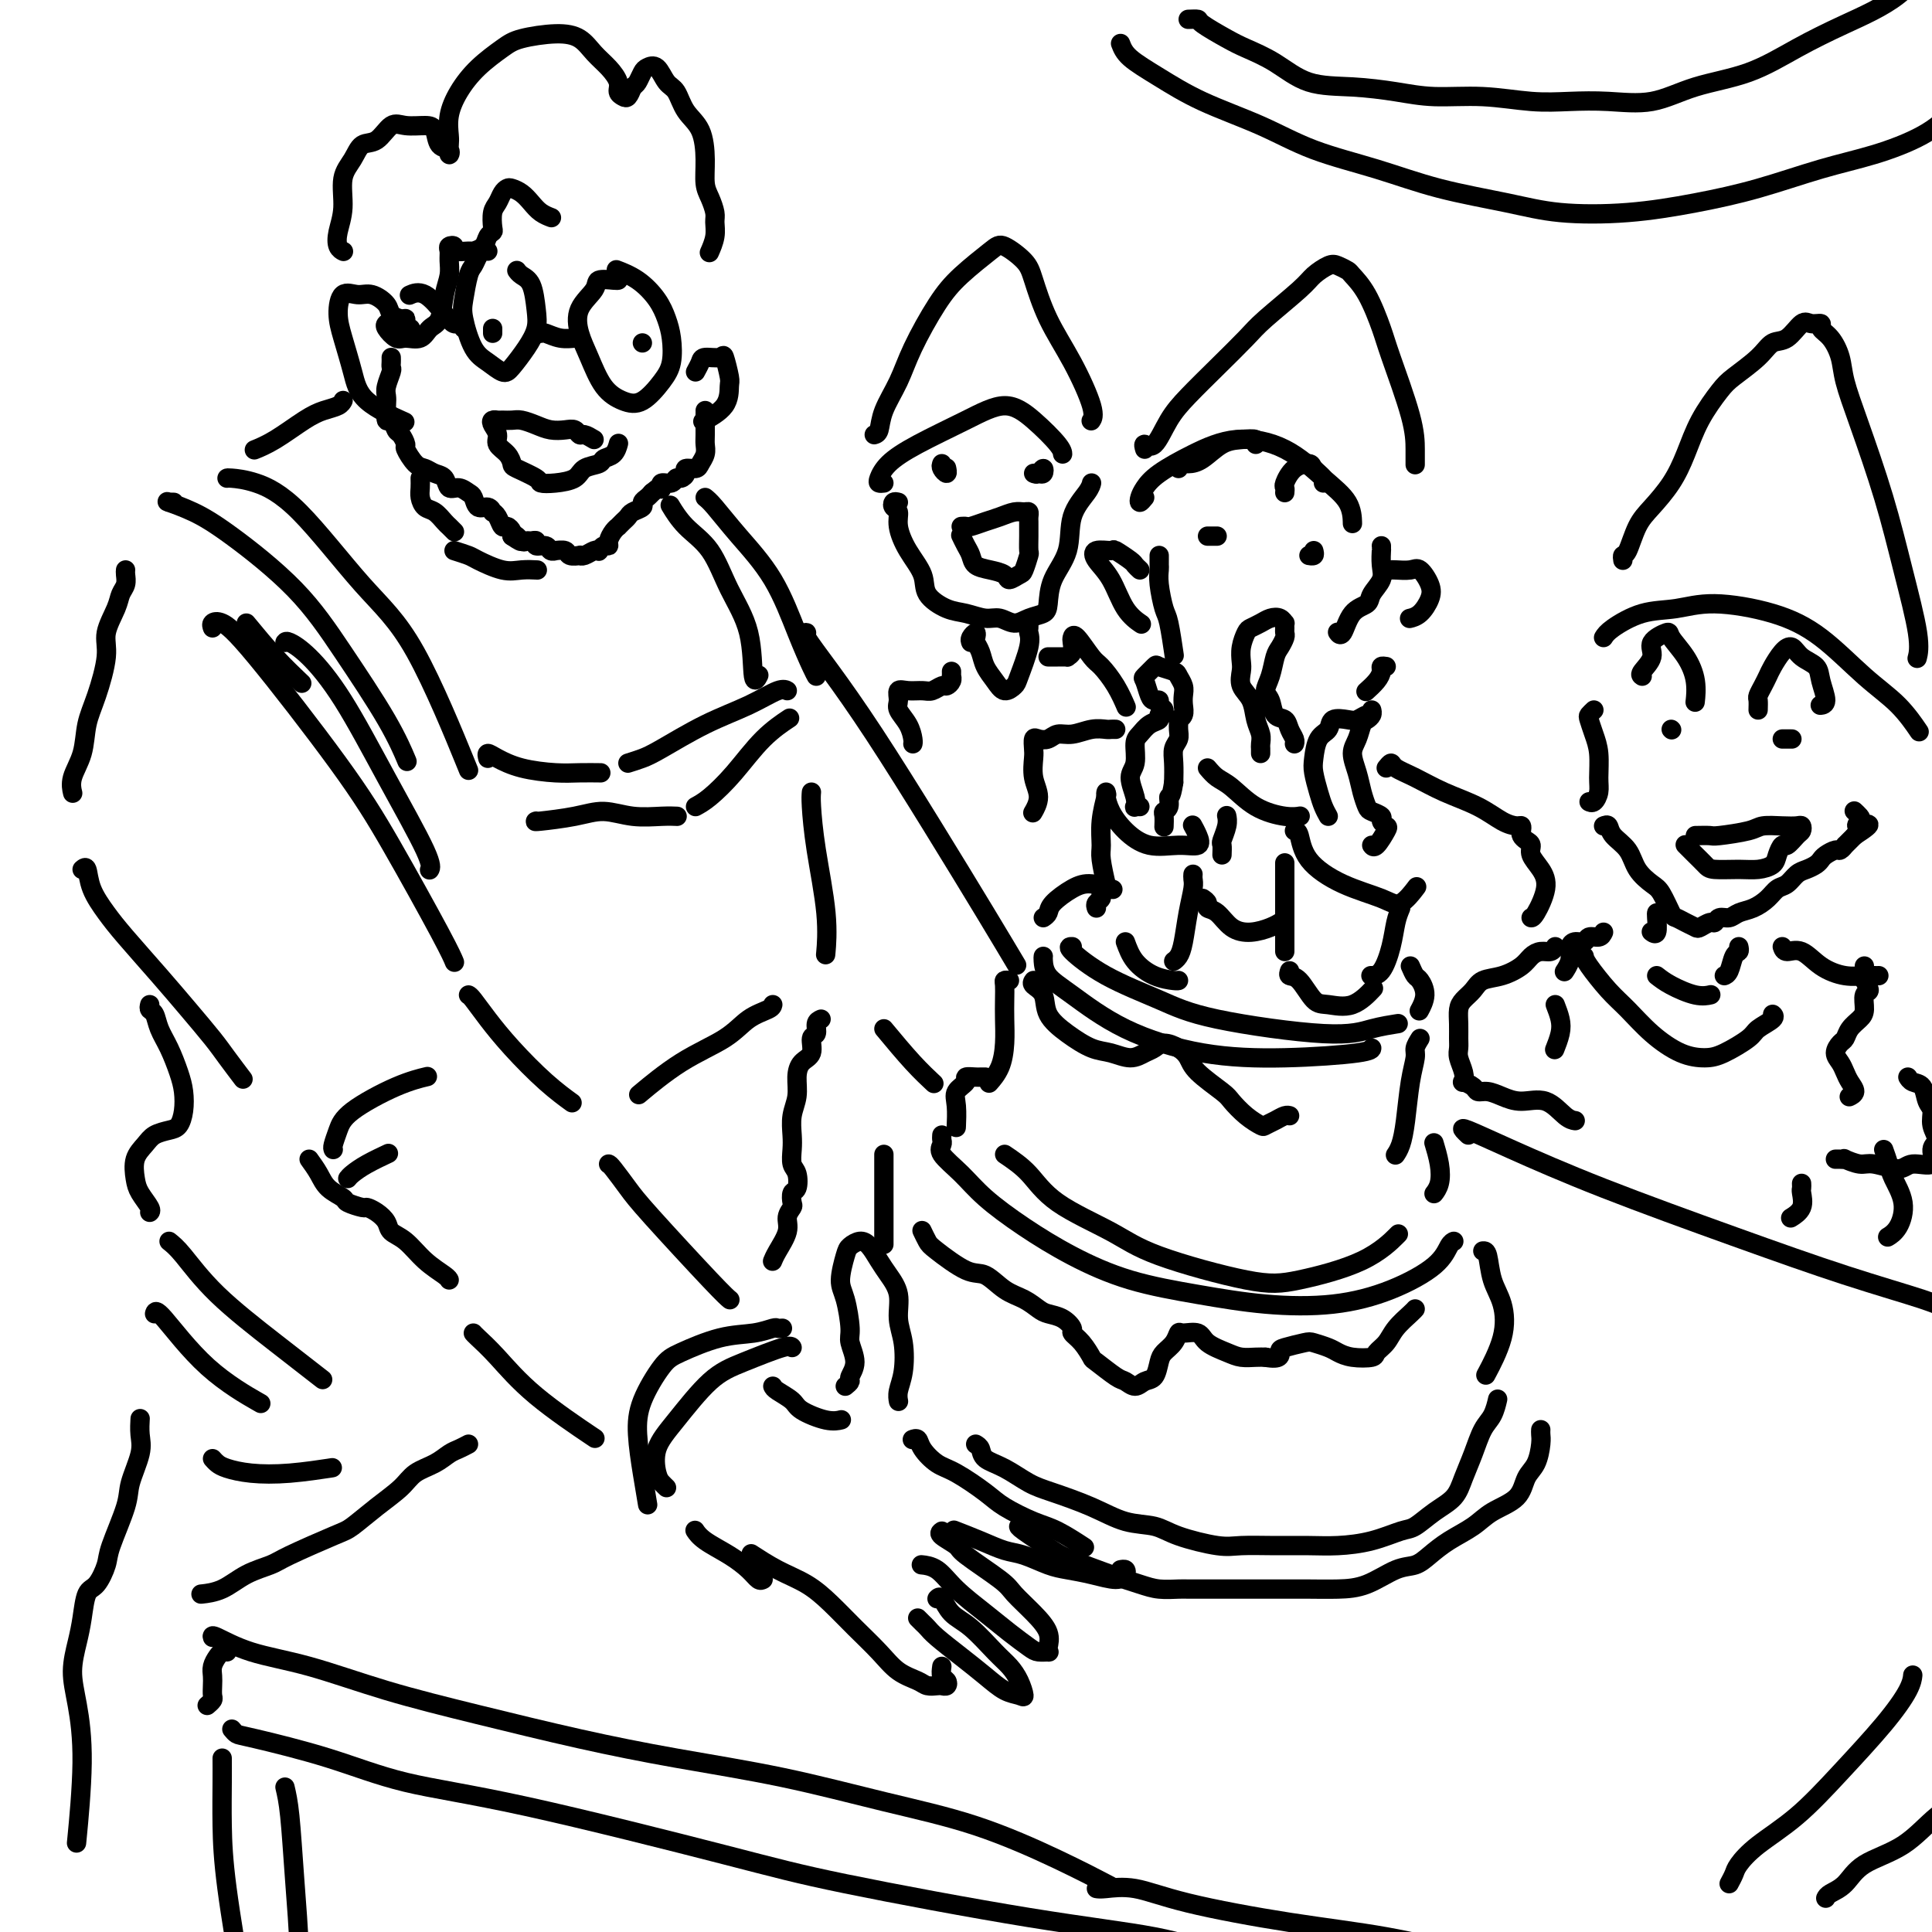 <svg viewBox='0 0 400 400' version='1.1' xmlns='http://www.w3.org/2000/svg' xmlns:xlink='http://www.w3.org/1999/xlink'><g fill='none' stroke='rgb(0,0,0)' stroke-width='4' stroke-linecap='round' stroke-linejoin='round'><path d='M36,104c-0.452,-0.010 -0.904,-0.021 -1,0c-0.096,0.021 0.166,0.072 0,0c-0.166,-0.072 -0.758,-0.267 0,0c0.758,0.267 2.867,0.995 5,2c2.133,1.005 4.292,2.288 8,5c3.708,2.712 8.966,6.854 13,11c4.034,4.146 6.844,8.297 10,13c3.156,4.703 6.657,9.959 9,14c2.343,4.041 3.526,6.869 4,8c0.474,1.131 0.237,0.566 0,0'/><path d='M47,99c0.042,-0.035 0.084,-0.071 1,0c0.916,0.071 2.706,0.247 5,1c2.294,0.753 5.093,2.083 9,6c3.907,3.917 8.924,10.421 13,15c4.076,4.579 7.213,7.233 11,14c3.787,6.767 8.225,17.648 10,22c1.775,4.352 0.888,2.176 0,0'/><path d='M101,157c-0.123,-0.483 -0.246,-0.967 0,-1c0.246,-0.033 0.862,0.383 2,1c1.138,0.617 2.799,1.433 5,2c2.201,0.567 4.940,0.884 7,1c2.060,0.116 3.439,0.031 5,0c1.561,-0.031 3.303,-0.009 4,0c0.697,0.009 0.348,0.004 0,0'/><path d='M130,158c1.027,-0.322 2.054,-0.644 3,-1c0.946,-0.356 1.812,-0.747 4,-2c2.188,-1.253 5.697,-3.369 9,-5c3.303,-1.631 6.401,-2.777 9,-4c2.599,-1.223 4.700,-2.521 6,-3c1.300,-0.479 1.800,-0.137 2,0c0.200,0.137 0.100,0.068 0,0'/><path d='M111,170c-0.225,0.075 -0.451,0.150 1,0c1.451,-0.150 4.578,-0.523 7,-1c2.422,-0.477 4.138,-1.056 6,-1c1.862,0.056 3.870,0.747 6,1c2.130,0.253 4.381,0.068 6,0c1.619,-0.068 2.605,-0.019 3,0c0.395,0.019 0.197,0.010 0,0'/><path d='M144,167c0.844,-0.459 1.687,-0.919 3,-2c1.313,-1.081 3.094,-2.785 5,-5c1.906,-2.215 3.936,-4.943 6,-7c2.064,-2.057 4.161,-3.445 5,-4c0.839,-0.555 0.419,-0.278 0,0'/><path d='M51,129c1.978,2.400 3.956,4.800 6,7c2.044,2.200 4.156,4.200 5,5c0.844,0.800 0.422,0.400 0,0'/><path d='M44,130c-0.134,-0.362 -0.267,-0.723 0,-1c0.267,-0.277 0.936,-0.468 2,0c1.064,0.468 2.523,1.597 7,7c4.477,5.403 11.970,15.080 17,22c5.030,6.920 7.596,11.082 11,17c3.404,5.918 7.647,13.593 10,18c2.353,4.407 2.815,5.545 3,6c0.185,0.455 0.092,0.228 0,0'/><path d='M59,133c0.126,-0.166 0.251,-0.333 1,0c0.749,0.333 2.120,1.165 4,3c1.880,1.835 4.269,4.674 7,9c2.731,4.326 5.804,10.139 9,16c3.196,5.861 6.514,11.770 8,15c1.486,3.230 1.139,3.780 1,4c-0.139,0.220 -0.069,0.110 0,0'/><path d='M26,118c-0.027,0.241 -0.054,0.483 0,1c0.054,0.517 0.188,1.310 0,2c-0.188,0.690 -0.697,1.278 -1,2c-0.303,0.722 -0.400,1.577 -1,3c-0.600,1.423 -1.704,3.415 -2,5c-0.296,1.585 0.214,2.762 0,5c-0.214,2.238 -1.154,5.535 -2,8c-0.846,2.465 -1.600,4.097 -2,6c-0.400,1.903 -0.447,4.077 -1,6c-0.553,1.923 -1.610,3.595 -2,5c-0.390,1.405 -0.111,2.544 0,3c0.111,0.456 0.056,0.228 0,0'/><path d='M17,180c0.380,-0.328 0.761,-0.656 1,0c0.239,0.656 0.338,2.294 1,4c0.662,1.706 1.889,3.478 3,5c1.111,1.522 2.106,2.793 4,5c1.894,2.207 4.687,5.348 7,8c2.313,2.652 4.148,4.813 6,7c1.852,2.187 3.723,4.401 5,6c1.277,1.599 1.959,2.584 3,4c1.041,1.416 2.440,3.262 3,4c0.560,0.738 0.280,0.369 0,0'/><path d='M69,238c-0.082,-0.168 -0.165,-0.336 0,-1c0.165,-0.664 0.577,-1.824 1,-3c0.423,-1.176 0.856,-2.367 3,-4c2.144,-1.633 6.000,-3.709 9,-5c3.000,-1.291 5.143,-1.797 6,-2c0.857,-0.203 0.429,-0.101 0,0'/><path d='M72,244c0.202,-0.256 0.405,-0.512 1,-1c0.595,-0.488 1.583,-1.208 3,-2c1.417,-0.792 3.262,-1.655 4,-2c0.738,-0.345 0.369,-0.173 0,0'/><path d='M64,240c0.708,0.983 1.416,1.966 2,3c0.584,1.034 1.045,2.119 2,3c0.955,0.881 2.405,1.559 3,2c0.595,0.441 0.334,0.646 1,1c0.666,0.354 2.257,0.858 3,1c0.743,0.142 0.638,-0.077 1,0c0.362,0.077 1.190,0.450 2,1c0.810,0.550 1.600,1.278 2,2c0.400,0.722 0.408,1.437 1,2c0.592,0.563 1.766,0.974 3,2c1.234,1.026 2.527,2.667 4,4c1.473,1.333 3.127,2.359 4,3c0.873,0.641 0.964,0.897 1,1c0.036,0.103 0.018,0.051 0,0'/><path d='M97,206c0.188,0.103 0.377,0.207 1,1c0.623,0.793 1.681,2.276 3,4c1.319,1.724 2.900,3.689 5,6c2.100,2.311 4.719,4.968 7,7c2.281,2.032 4.223,3.438 5,4c0.777,0.562 0.388,0.281 0,0'/><path d='M138,308c-0.330,-0.315 -0.659,-0.629 -1,-1c-0.341,-0.371 -0.693,-0.797 -1,-2c-0.307,-1.203 -0.569,-3.181 0,-5c0.569,-1.819 1.970,-3.479 4,-6c2.030,-2.521 4.687,-5.905 7,-8c2.313,-2.095 4.280,-2.902 7,-4c2.720,-1.098 6.194,-2.488 8,-3c1.806,-0.512 1.945,-0.146 2,0c0.055,0.146 0.028,0.073 0,0'/><path d='M162,275c-0.390,0.028 -0.779,0.056 -1,0c-0.221,-0.056 -0.273,-0.195 -1,0c-0.727,0.195 -2.128,0.725 -4,1c-1.872,0.275 -4.215,0.296 -7,1c-2.785,0.704 -6.011,2.090 -8,3c-1.989,0.910 -2.739,1.345 -4,3c-1.261,1.655 -3.031,4.532 -4,7c-0.969,2.468 -1.136,4.528 -1,7c0.136,2.472 0.575,5.358 1,8c0.425,2.642 0.836,5.041 1,6c0.164,0.959 0.082,0.480 0,0'/><path d='M98,276c0.124,0.148 0.249,0.297 1,1c0.751,0.703 2.129,1.962 4,4c1.871,2.038 4.234,4.856 8,8c3.766,3.144 8.933,6.612 11,8c2.067,1.388 1.033,0.694 0,0'/><path d='M126,241c0.146,0.055 0.291,0.109 1,1c0.709,0.891 1.980,2.617 3,4c1.020,1.383 1.789,2.422 5,6c3.211,3.578 8.865,9.694 12,13c3.135,3.306 3.753,3.802 4,4c0.247,0.198 0.124,0.099 0,0'/><path d='M160,287c0.109,0.241 0.219,0.481 1,1c0.781,0.519 2.234,1.316 3,2c0.766,0.684 0.844,1.256 2,2c1.156,0.744 3.388,1.662 5,2c1.612,0.338 2.603,0.097 3,0c0.397,-0.097 0.198,-0.048 0,0'/><path d='M175,287c0.462,-0.371 0.923,-0.743 1,-1c0.077,-0.257 -0.231,-0.400 0,-1c0.231,-0.600 0.999,-1.656 1,-3c0.001,-1.344 -0.767,-2.976 -1,-4c-0.233,-1.024 0.069,-1.440 0,-3c-0.069,-1.560 -0.510,-4.264 -1,-6c-0.490,-1.736 -1.029,-2.502 -1,-4c0.029,-1.498 0.627,-3.727 1,-5c0.373,-1.273 0.522,-1.590 1,-2c0.478,-0.410 1.285,-0.911 2,-1c0.715,-0.089 1.340,0.236 2,1c0.660,0.764 1.357,1.966 2,3c0.643,1.034 1.231,1.900 2,3c0.769,1.100 1.719,2.434 2,4c0.281,1.566 -0.107,3.366 0,5c0.107,1.634 0.708,3.104 1,5c0.292,1.896 0.274,4.220 0,6c-0.274,1.780 -0.805,3.018 -1,4c-0.195,0.982 -0.056,1.709 0,2c0.056,0.291 0.028,0.145 0,0'/><path d='M189,298c-0.102,0.039 -0.203,0.077 0,0c0.203,-0.077 0.712,-0.271 1,0c0.288,0.271 0.357,1.006 1,2c0.643,0.994 1.862,2.248 3,3c1.138,0.752 2.196,1.001 4,2c1.804,0.999 4.355,2.748 6,4c1.645,1.252 2.386,2.007 4,3c1.614,0.993 4.103,2.225 6,3c1.897,0.775 3.203,1.093 5,2c1.797,0.907 4.085,2.402 5,3c0.915,0.598 0.458,0.299 0,0'/><path d='M232,325c0.393,-0.077 0.787,-0.153 1,0c0.213,0.153 0.246,0.537 0,1c-0.246,0.463 -0.772,1.007 -2,1c-1.228,-0.007 -3.160,-0.564 -5,-1c-1.840,-0.436 -3.589,-0.749 -5,-1c-1.411,-0.251 -2.484,-0.439 -4,-1c-1.516,-0.561 -3.475,-1.496 -5,-2c-1.525,-0.504 -2.615,-0.578 -4,-1c-1.385,-0.422 -3.065,-1.190 -5,-2c-1.935,-0.810 -4.124,-1.660 -5,-2c-0.876,-0.340 -0.438,-0.170 0,0'/><path d='M195,317c-0.331,0.221 -0.663,0.442 0,1c0.663,0.558 2.319,1.454 3,2c0.681,0.546 0.386,0.743 2,2c1.614,1.257 5.136,3.573 7,5c1.864,1.427 2.068,1.966 3,3c0.932,1.034 2.591,2.564 4,4c1.409,1.436 2.567,2.777 3,4c0.433,1.223 0.140,2.326 0,3c-0.140,0.674 -0.126,0.918 0,1c0.126,0.082 0.364,0.001 0,0c-0.364,-0.001 -1.328,0.080 -2,0c-0.672,-0.080 -1.050,-0.319 -2,-1c-0.950,-0.681 -2.472,-1.804 -4,-3c-1.528,-1.196 -3.061,-2.464 -5,-4c-1.939,-1.536 -4.285,-3.340 -6,-5c-1.715,-1.660 -2.800,-3.177 -4,-4c-1.200,-0.823 -2.515,-0.952 -3,-1c-0.485,-0.048 -0.138,-0.014 0,0c0.138,0.014 0.069,0.007 0,0'/><path d='M194,331c0.282,-0.284 0.565,-0.568 1,0c0.435,0.568 1.023,1.989 2,3c0.977,1.011 2.343,1.613 4,3c1.657,1.387 3.605,3.559 5,5c1.395,1.441 2.236,2.150 3,3c0.764,0.850 1.451,1.841 2,3c0.549,1.159 0.960,2.485 1,3c0.040,0.515 -0.290,0.220 -1,0c-0.710,-0.220 -1.801,-0.363 -3,-1c-1.199,-0.637 -2.506,-1.767 -4,-3c-1.494,-1.233 -3.175,-2.569 -5,-4c-1.825,-1.431 -3.796,-2.958 -5,-4c-1.204,-1.042 -1.642,-1.599 -2,-2c-0.358,-0.401 -0.635,-0.646 -1,-1c-0.365,-0.354 -0.819,-0.815 -1,-1c-0.181,-0.185 -0.091,-0.092 0,0'/><path d='M195,345c-0.106,0.762 -0.213,1.525 0,2c0.213,0.475 0.744,0.664 1,1c0.256,0.336 0.236,0.820 0,1c-0.236,0.180 -0.688,0.058 -1,0c-0.312,-0.058 -0.483,-0.051 -1,0c-0.517,0.051 -1.379,0.146 -2,0c-0.621,-0.146 -1.001,-0.534 -2,-1c-0.999,-0.466 -2.618,-1.010 -4,-2c-1.382,-0.990 -2.528,-2.428 -4,-4c-1.472,-1.572 -3.271,-3.280 -5,-5c-1.729,-1.720 -3.389,-3.453 -5,-5c-1.611,-1.547 -3.174,-2.910 -5,-4c-1.826,-1.090 -3.915,-1.909 -6,-3c-2.085,-1.091 -4.167,-2.455 -5,-3c-0.833,-0.545 -0.416,-0.273 0,0'/><path d='M158,327c-0.281,0.156 -0.562,0.311 -1,0c-0.438,-0.311 -1.032,-1.089 -2,-2c-0.968,-0.911 -2.311,-1.956 -4,-3c-1.689,-1.044 -3.724,-2.089 -5,-3c-1.276,-0.911 -1.793,-1.689 -2,-2c-0.207,-0.311 -0.103,-0.156 0,0'/><path d='M202,299c0.397,0.235 0.794,0.471 1,1c0.206,0.529 0.219,1.352 1,2c0.781,0.648 2.328,1.123 4,2c1.672,0.877 3.469,2.157 5,3c1.531,0.843 2.796,1.251 5,2c2.204,0.749 5.345,1.840 8,3c2.655,1.160 4.822,2.388 7,3c2.178,0.612 4.366,0.609 6,1c1.634,0.391 2.715,1.176 5,2c2.285,0.824 5.774,1.685 8,2c2.226,0.315 3.188,0.082 5,0c1.812,-0.082 4.474,-0.015 7,0c2.526,0.015 4.916,-0.022 7,0c2.084,0.022 3.862,0.102 6,0c2.138,-0.102 4.635,-0.386 7,-1c2.365,-0.614 4.597,-1.559 6,-2c1.403,-0.441 1.975,-0.377 3,-1c1.025,-0.623 2.501,-1.931 4,-3c1.499,-1.069 3.021,-1.899 4,-3c0.979,-1.101 1.415,-2.474 2,-4c0.585,-1.526 1.320,-3.204 2,-5c0.680,-1.796 1.306,-3.708 2,-5c0.694,-1.292 1.456,-1.963 2,-3c0.544,-1.037 0.870,-2.439 1,-3c0.130,-0.561 0.065,-0.280 0,0'/><path d='M319,296c-0.016,0.300 -0.032,0.601 0,1c0.032,0.399 0.112,0.897 0,2c-0.112,1.103 -0.415,2.812 -1,4c-0.585,1.188 -1.450,1.854 -2,3c-0.550,1.146 -0.783,2.772 -2,4c-1.217,1.228 -3.417,2.060 -5,3c-1.583,0.940 -2.550,1.990 -4,3c-1.450,1.010 -3.383,1.980 -5,3c-1.617,1.020 -2.916,2.091 -4,3c-1.084,0.909 -1.952,1.655 -3,2c-1.048,0.345 -2.276,0.289 -4,1c-1.724,0.711 -3.943,2.191 -6,3c-2.057,0.809 -3.951,0.949 -6,1c-2.049,0.051 -4.254,0.014 -6,0c-1.746,-0.014 -3.034,-0.004 -4,0c-0.966,0.004 -1.610,0.001 -3,0c-1.390,-0.001 -3.525,-0.000 -5,0c-1.475,0.000 -2.288,0.001 -4,0c-1.712,-0.001 -4.322,-0.003 -6,0c-1.678,0.003 -2.422,0.010 -3,0c-0.578,-0.010 -0.988,-0.037 -2,0c-1.012,0.037 -2.627,0.140 -4,0c-1.373,-0.140 -2.505,-0.521 -4,-1c-1.495,-0.479 -3.353,-1.057 -6,-2c-2.647,-0.943 -6.082,-2.253 -8,-3c-1.918,-0.747 -2.318,-0.932 -4,-2c-1.682,-1.068 -4.645,-3.018 -6,-4c-1.355,-0.982 -1.101,-0.995 -1,-1c0.101,-0.005 0.051,-0.003 0,0'/><path d='M195,235c-0.025,0.346 -0.050,0.691 0,1c0.050,0.309 0.176,0.580 0,1c-0.176,0.420 -0.653,0.989 0,2c0.653,1.011 2.436,2.466 4,4c1.564,1.534 2.908,3.149 5,5c2.092,1.851 4.930,3.939 8,6c3.070,2.061 6.371,4.095 10,6c3.629,1.905 7.586,3.680 12,5c4.414,1.320 9.283,2.185 14,3c4.717,0.815 9.281,1.581 14,2c4.719,0.419 9.594,0.490 14,0c4.406,-0.490 8.344,-1.543 12,-3c3.656,-1.457 7.032,-3.318 9,-5c1.968,-1.682 2.530,-3.184 3,-4c0.470,-0.816 0.849,-0.948 1,-1c0.151,-0.052 0.076,-0.026 0,0'/><path d='M208,239c1.721,1.163 3.442,2.326 5,4c1.558,1.674 2.955,3.859 6,6c3.045,2.141 7.740,4.238 11,6c3.260,1.762 5.084,3.189 10,5c4.916,1.811 12.922,4.004 18,5c5.078,0.996 7.227,0.793 11,0c3.773,-0.793 9.170,-2.175 13,-4c3.830,-1.825 6.094,-4.093 7,-5c0.906,-0.907 0.453,-0.454 0,0'/><path d='M216,198c-0.024,0.158 -0.048,0.315 0,1c0.048,0.685 0.167,1.897 1,3c0.833,1.103 2.381,2.097 5,4c2.619,1.903 6.309,4.717 11,7c4.691,2.283 10.381,4.037 16,5c5.619,0.963 11.166,1.134 17,1c5.834,-0.134 11.955,-0.575 15,-1c3.045,-0.425 3.013,-0.836 3,-1c-0.013,-0.164 -0.006,-0.082 0,0'/><path d='M222,196c-0.514,-0.017 -1.027,-0.035 0,1c1.027,1.035 3.596,3.122 7,5c3.404,1.878 7.645,3.547 11,5c3.355,1.453 5.824,2.690 12,4c6.176,1.310 16.057,2.691 22,3c5.943,0.309 7.946,-0.455 10,-1c2.054,-0.545 4.158,-0.870 5,-1c0.842,-0.130 0.421,-0.065 0,0'/><path d='M227,188c-0.121,-0.331 -0.242,-0.662 0,-1c0.242,-0.338 0.845,-0.682 1,-1c0.155,-0.318 -0.140,-0.611 0,-1c0.140,-0.389 0.716,-0.875 1,-1c0.284,-0.125 0.276,0.109 0,-1c-0.276,-1.109 -0.820,-3.562 -1,-5c-0.180,-1.438 0.003,-1.860 0,-3c-0.003,-1.140 -0.193,-2.999 0,-5c0.193,-2.001 0.769,-4.143 1,-5c0.231,-0.857 0.115,-0.428 0,0'/><path d='M229,164c-0.052,0.180 -0.104,0.359 0,1c0.104,0.641 0.365,1.742 1,3c0.635,1.258 1.646,2.671 3,4c1.354,1.329 3.053,2.573 5,3c1.947,0.427 4.143,0.037 6,0c1.857,-0.037 3.374,0.279 4,0c0.626,-0.279 0.361,-1.152 0,-2c-0.361,-0.848 -0.817,-1.671 -1,-2c-0.183,-0.329 -0.091,-0.165 0,0'/><path d='M236,167c-0.412,-0.033 -0.824,-0.065 -1,0c-0.176,0.065 -0.114,0.228 0,0c0.114,-0.228 0.282,-0.848 0,-2c-0.282,-1.152 -1.012,-2.837 -1,-4c0.012,-1.163 0.768,-1.803 1,-3c0.232,-1.197 -0.058,-2.951 0,-4c0.058,-1.049 0.465,-1.394 1,-2c0.535,-0.606 1.197,-1.471 2,-2c0.803,-0.529 1.747,-0.720 2,-1c0.253,-0.280 -0.184,-0.649 0,-1c0.184,-0.351 0.989,-0.683 1,-1c0.011,-0.317 -0.771,-0.618 -1,-1c-0.229,-0.382 0.094,-0.847 0,-1c-0.094,-0.153 -0.606,0.004 -1,0c-0.394,-0.004 -0.669,-0.170 -1,-1c-0.331,-0.830 -0.719,-2.324 -1,-3c-0.281,-0.676 -0.454,-0.533 0,-1c0.454,-0.467 1.537,-1.545 2,-2c0.463,-0.455 0.306,-0.288 1,0c0.694,0.288 2.238,0.696 3,1c0.762,0.304 0.741,0.505 1,1c0.259,0.495 0.798,1.286 1,2c0.202,0.714 0.068,1.353 0,2c-0.068,0.647 -0.071,1.304 0,2c0.071,0.696 0.216,1.432 0,2c-0.216,0.568 -0.794,0.966 -1,1c-0.206,0.034 -0.041,-0.298 0,0c0.041,0.298 -0.041,1.226 0,2c0.041,0.774 0.207,1.393 0,2c-0.207,0.607 -0.786,1.202 -1,2c-0.214,0.798 -0.061,1.799 0,3c0.061,1.201 0.031,2.600 0,4'/><path d='M243,162c-0.552,3.666 -0.933,2.832 -1,3c-0.067,0.168 0.178,1.337 0,2c-0.178,0.663 -0.780,0.818 -1,1c-0.220,0.182 -0.059,0.389 0,1c0.059,0.611 0.016,1.626 0,2c-0.016,0.374 -0.005,0.107 0,0c0.005,-0.107 0.002,-0.053 0,0'/><path d='M267,201c-0.151,0.424 -0.303,0.849 0,1c0.303,0.151 1.059,0.029 2,1c0.941,0.971 2.067,3.034 3,4c0.933,0.966 1.673,0.836 3,1c1.327,0.164 3.242,0.621 5,0c1.758,-0.621 3.359,-2.320 4,-3c0.641,-0.680 0.320,-0.340 0,0'/><path d='M247,181c-0.024,0.305 -0.048,0.610 0,1c0.048,0.390 0.167,0.865 0,2c-0.167,1.135 -0.619,2.931 -1,5c-0.381,2.069 -0.690,4.410 -1,6c-0.310,1.590 -0.622,2.428 -1,3c-0.378,0.572 -0.822,0.878 -1,1c-0.178,0.122 -0.089,0.061 0,0'/><path d='M233,195c0.506,1.381 1.011,2.762 2,4c0.989,1.238 2.461,2.332 4,3c1.539,0.668 3.145,0.911 4,1c0.855,0.089 0.959,0.026 1,0c0.041,-0.026 0.021,-0.013 0,0'/><path d='M266,197c0.000,-0.308 0.000,-0.615 0,-1c0.000,-0.385 0.000,-0.846 0,-2c0.000,-1.154 0.000,-3.000 0,-5c0.000,-2.000 0.000,-4.154 0,-6c0.000,-1.846 0.000,-3.385 0,-4c0.000,-0.615 0.000,-0.308 0,0'/><path d='M268,172c0.351,-0.012 0.701,-0.025 1,1c0.299,1.025 0.546,3.087 2,5c1.454,1.913 4.113,3.678 7,5c2.887,1.322 6.001,2.200 8,3c1.999,0.800 2.884,1.523 4,1c1.116,-0.523 2.462,-2.292 3,-3c0.538,-0.708 0.269,-0.354 0,0'/><path d='M275,169c-0.339,-0.610 -0.677,-1.221 -1,-2c-0.323,-0.779 -0.629,-1.727 -1,-3c-0.371,-1.273 -0.806,-2.870 -1,-4c-0.194,-1.130 -0.147,-1.791 0,-3c0.147,-1.209 0.395,-2.964 1,-4c0.605,-1.036 1.566,-1.353 2,-2c0.434,-0.647 0.341,-1.622 1,-2c0.659,-0.378 2.072,-0.157 3,0c0.928,0.157 1.373,0.252 2,0c0.627,-0.252 1.437,-0.849 2,-1c0.563,-0.151 0.880,0.145 1,0c0.120,-0.145 0.043,-0.731 0,-1c-0.043,-0.269 -0.053,-0.221 0,0c0.053,0.221 0.167,0.613 0,1c-0.167,0.387 -0.616,0.767 -1,1c-0.384,0.233 -0.703,0.320 -1,1c-0.297,0.680 -0.574,1.954 -1,3c-0.426,1.046 -1.002,1.863 -1,3c0.002,1.137 0.583,2.595 1,4c0.417,1.405 0.671,2.758 1,4c0.329,1.242 0.732,2.375 1,3c0.268,0.625 0.399,0.743 1,1c0.601,0.257 1.671,0.655 2,1c0.329,0.345 -0.084,0.639 0,1c0.084,0.361 0.663,0.790 1,1c0.337,0.210 0.430,0.201 0,1c-0.430,0.799 -1.385,2.408 -2,3c-0.615,0.592 -0.890,0.169 -1,0c-0.110,-0.169 -0.055,-0.085 0,0'/><path d='M290,188c-0.354,0.845 -0.708,1.691 -1,3c-0.292,1.309 -0.522,3.083 -1,5c-0.478,1.917 -1.206,3.978 -2,5c-0.794,1.022 -1.656,1.006 -2,1c-0.344,-0.006 -0.172,-0.003 0,0'/><path d='M249,186c0.466,0.318 0.931,0.636 1,1c0.069,0.364 -0.259,0.774 0,1c0.259,0.226 1.107,0.267 2,1c0.893,0.733 1.833,2.158 3,3c1.167,0.842 2.560,1.102 4,1c1.440,-0.102 2.926,-0.566 4,-1c1.074,-0.434 1.735,-0.838 2,-1c0.265,-0.162 0.132,-0.081 0,0'/><path d='M253,177c0.030,-0.807 0.061,-1.614 0,-2c-0.061,-0.386 -0.212,-0.351 0,-1c0.212,-0.649 0.788,-1.982 1,-3c0.212,-1.018 0.061,-1.719 0,-2c-0.061,-0.281 -0.030,-0.140 0,0'/><path d='M250,159c0.615,0.724 1.230,1.448 2,2c0.770,0.552 1.695,0.932 3,2c1.305,1.068 2.989,2.822 5,4c2.011,1.178 4.349,1.779 6,2c1.651,0.221 2.615,0.063 3,0c0.385,-0.063 0.193,-0.032 0,0'/><path d='M261,156c0.007,-0.353 0.014,-0.706 0,-1c-0.014,-0.294 -0.050,-0.528 0,-1c0.050,-0.472 0.185,-1.180 0,-2c-0.185,-0.820 -0.690,-1.752 -1,-3c-0.310,-1.248 -0.424,-2.812 -1,-4c-0.576,-1.188 -1.615,-1.999 -2,-3c-0.385,-1.001 -0.115,-2.190 0,-3c0.115,-0.810 0.075,-1.239 0,-2c-0.075,-0.761 -0.186,-1.854 0,-3c0.186,-1.146 0.669,-2.347 1,-3c0.331,-0.653 0.509,-0.760 1,-1c0.491,-0.240 1.294,-0.615 2,-1c0.706,-0.385 1.313,-0.780 2,-1c0.687,-0.220 1.452,-0.266 2,0c0.548,0.266 0.880,0.844 1,1c0.120,0.156 0.029,-0.109 0,0c-0.029,0.109 0.003,0.594 0,1c-0.003,0.406 -0.042,0.734 0,1c0.042,0.266 0.164,0.470 0,1c-0.164,0.530 -0.615,1.387 -1,2c-0.385,0.613 -0.704,0.984 -1,2c-0.296,1.016 -0.570,2.677 -1,4c-0.430,1.323 -1.016,2.308 -1,3c0.016,0.692 0.635,1.092 1,2c0.365,0.908 0.476,2.324 1,3c0.524,0.676 1.461,0.612 2,1c0.539,0.388 0.681,1.228 1,2c0.319,0.772 0.817,1.477 1,2c0.183,0.523 0.052,0.864 0,1c-0.052,0.136 -0.026,0.068 0,0'/><path d='M216,190c0.407,-0.277 0.814,-0.554 1,-1c0.186,-0.446 0.152,-1.062 1,-2c0.848,-0.938 2.578,-2.200 4,-3c1.422,-0.800 2.537,-1.138 4,-1c1.463,0.138 3.275,0.754 4,1c0.725,0.246 0.362,0.123 0,0'/><path d='M292,200c0.348,0.799 0.695,1.598 1,2c0.305,0.402 0.566,0.407 1,1c0.434,0.593 1.040,1.775 1,3c-0.040,1.225 -0.726,2.493 -1,3c-0.274,0.507 -0.137,0.254 0,0'/><path d='M209,203c-0.422,-0.046 -0.845,-0.093 -1,0c-0.155,0.093 -0.043,0.324 0,1c0.043,0.676 0.018,1.796 0,3c-0.018,1.204 -0.030,2.491 0,4c0.030,1.509 0.101,3.240 0,5c-0.101,1.760 -0.373,3.551 -1,5c-0.627,1.449 -1.608,2.557 -2,3c-0.392,0.443 -0.196,0.222 0,0'/><path d='M204,223c-0.374,-0.005 -0.749,-0.010 -1,0c-0.251,0.010 -0.379,0.034 -1,0c-0.621,-0.034 -1.736,-0.128 -2,0c-0.264,0.128 0.321,0.476 0,1c-0.321,0.524 -1.550,1.223 -2,2c-0.450,0.777 -0.121,1.632 0,3c0.121,1.368 0.035,3.248 0,4c-0.035,0.752 -0.017,0.376 0,0'/><path d='M294,215c-0.446,0.715 -0.893,1.430 -1,2c-0.107,0.570 0.125,0.993 0,2c-0.125,1.007 -0.608,2.596 -1,5c-0.392,2.404 -0.693,5.624 -1,8c-0.307,2.376 -0.621,3.909 -1,5c-0.379,1.091 -0.823,1.740 -1,2c-0.177,0.260 -0.089,0.130 0,0'/><path d='M297,237c-0.105,-0.348 -0.211,-0.695 0,0c0.211,0.695 0.737,2.434 1,4c0.263,1.566 0.263,2.960 0,4c-0.263,1.040 -0.789,1.726 -1,2c-0.211,0.274 -0.105,0.137 0,0'/><path d='M183,239c0.000,0.276 0.000,0.552 0,1c0.000,0.448 0.000,1.067 0,1c0.000,-0.067 0.000,-0.819 0,0c0.000,0.819 0.000,3.209 0,5c0.000,1.791 0.000,2.982 0,5c0.000,2.018 0.000,4.862 0,6c0.000,1.138 0.000,0.569 0,0'/><path d='M191,255c-0.094,-0.198 -0.189,-0.395 0,0c0.189,0.395 0.661,1.384 1,2c0.339,0.616 0.544,0.861 2,2c1.456,1.139 4.162,3.174 6,4c1.838,0.826 2.809,0.445 4,1c1.191,0.555 2.601,2.045 4,3c1.399,0.955 2.785,1.373 4,2c1.215,0.627 2.257,1.463 3,2c0.743,0.537 1.185,0.775 2,1c0.815,0.225 2.001,0.435 3,1c0.999,0.565 1.809,1.483 2,2c0.191,0.517 -0.237,0.633 0,1c0.237,0.367 1.137,0.987 2,2c0.863,1.013 1.687,2.420 2,3c0.313,0.580 0.114,0.334 1,1c0.886,0.666 2.857,2.244 4,3c1.143,0.756 1.458,0.690 2,1c0.542,0.310 1.310,0.995 2,1c0.690,0.005 1.302,-0.670 2,-1c0.698,-0.330 1.483,-0.317 2,-1c0.517,-0.683 0.767,-2.063 1,-3c0.233,-0.937 0.451,-1.429 1,-2c0.549,-0.571 1.429,-1.219 2,-2c0.571,-0.781 0.831,-1.695 1,-2c0.169,-0.305 0.246,-0.001 1,0c0.754,0.001 2.183,-0.301 3,0c0.817,0.301 1.020,1.205 2,2c0.980,0.795 2.737,1.481 4,2c1.263,0.519 2.032,0.870 3,1c0.968,0.130 2.134,0.037 3,0c0.866,-0.037 1.433,-0.019 2,0'/><path d='M262,281c3.308,0.592 3.078,-0.427 3,-1c-0.078,-0.573 -0.005,-0.701 1,-1c1.005,-0.299 2.942,-0.770 4,-1c1.058,-0.230 1.236,-0.219 2,0c0.764,0.219 2.112,0.645 3,1c0.888,0.355 1.316,0.640 2,1c0.684,0.360 1.624,0.796 3,1c1.376,0.204 3.188,0.178 4,0c0.812,-0.178 0.624,-0.507 1,-1c0.376,-0.493 1.316,-1.152 2,-2c0.684,-0.848 1.111,-1.887 2,-3c0.889,-1.113 2.239,-2.300 3,-3c0.761,-0.700 0.932,-0.914 1,-1c0.068,-0.086 0.034,-0.043 0,0'/><path d='M214,203c-0.220,0.291 -0.439,0.582 0,1c0.439,0.418 1.537,0.962 2,2c0.463,1.038 0.290,2.570 1,4c0.710,1.430 2.301,2.758 4,4c1.699,1.242 3.505,2.397 5,3c1.495,0.603 2.679,0.655 4,1c1.321,0.345 2.780,0.985 4,1c1.220,0.015 2.200,-0.593 3,-1c0.800,-0.407 1.418,-0.613 2,-1c0.582,-0.387 1.126,-0.955 2,-1c0.874,-0.045 2.078,0.434 3,1c0.922,0.566 1.562,1.219 2,2c0.438,0.781 0.674,1.691 2,3c1.326,1.309 3.741,3.017 5,4c1.259,0.983 1.362,1.241 2,2c0.638,0.759 1.809,2.017 3,3c1.191,0.983 2.400,1.689 3,2c0.600,0.311 0.592,0.227 1,0c0.408,-0.227 1.233,-0.597 2,-1c0.767,-0.403 1.476,-0.839 2,-1c0.524,-0.161 0.864,-0.046 1,0c0.136,0.046 0.068,0.023 0,0'/><path d='M307,259c0.364,-0.034 0.727,-0.068 1,1c0.273,1.068 0.454,3.236 1,5c0.546,1.764 1.456,3.122 2,5c0.544,1.878 0.724,4.275 0,7c-0.724,2.725 -2.350,5.779 -3,7c-0.650,1.221 -0.325,0.611 0,0'/><path d='M81,74c0.008,0.319 0.016,0.638 0,1c-0.016,0.362 -0.057,0.767 0,1c0.057,0.233 0.211,0.295 0,1c-0.211,0.705 -0.786,2.054 -1,3c-0.214,0.946 -0.068,1.490 0,2c0.068,0.510 0.059,0.986 0,2c-0.059,1.014 -0.169,2.566 0,3c0.169,0.434 0.618,-0.251 1,0c0.382,0.251 0.697,1.437 1,2c0.303,0.563 0.595,0.504 1,1c0.405,0.496 0.923,1.548 1,2c0.077,0.452 -0.288,0.305 0,1c0.288,0.695 1.228,2.233 2,3c0.772,0.767 1.375,0.765 2,1c0.625,0.235 1.270,0.707 2,1c0.730,0.293 1.544,0.406 2,1c0.456,0.594 0.555,1.670 1,2c0.445,0.330 1.236,-0.084 2,0c0.764,0.084 1.501,0.667 2,1c0.499,0.333 0.760,0.414 1,1c0.240,0.586 0.460,1.675 1,2c0.540,0.325 1.402,-0.115 2,0c0.598,0.115 0.934,0.787 1,1c0.066,0.213 -0.136,-0.031 0,0c0.136,0.031 0.611,0.337 1,1c0.389,0.663 0.692,1.683 1,2c0.308,0.317 0.621,-0.068 1,0c0.379,0.068 0.822,0.591 1,1c0.178,0.409 0.089,0.705 0,1'/><path d='M106,111c3.273,2.259 1.456,0.408 1,0c-0.456,-0.408 0.450,0.627 1,1c0.550,0.373 0.743,0.085 1,0c0.257,-0.085 0.579,0.034 1,0c0.421,-0.034 0.940,-0.219 1,0c0.060,0.219 -0.340,0.844 0,1c0.340,0.156 1.419,-0.155 2,0c0.581,0.155 0.665,0.777 1,1c0.335,0.223 0.920,0.046 1,0c0.080,-0.046 -0.347,0.040 0,0c0.347,-0.040 1.468,-0.206 2,0c0.532,0.206 0.475,0.784 1,1c0.525,0.216 1.633,0.072 2,0c0.367,-0.072 -0.008,-0.071 0,0c0.008,0.071 0.397,0.211 1,0c0.603,-0.211 1.419,-0.774 2,-1c0.581,-0.226 0.925,-0.115 1,0c0.075,0.115 -0.121,0.235 0,0c0.121,-0.235 0.558,-0.823 1,-1c0.442,-0.177 0.888,0.059 1,0c0.112,-0.059 -0.111,-0.411 0,-1c0.111,-0.589 0.555,-1.415 1,-2c0.445,-0.585 0.892,-0.930 1,-1c0.108,-0.070 -0.121,0.136 0,0c0.121,-0.136 0.592,-0.614 1,-1c0.408,-0.386 0.753,-0.681 1,-1c0.247,-0.319 0.395,-0.663 1,-1c0.605,-0.337 1.667,-0.668 2,-1c0.333,-0.332 -0.064,-0.666 0,-1c0.064,-0.334 0.590,-0.667 1,-1c0.410,-0.333 0.705,-0.667 1,-1'/><path d='M135,102c2.766,-2.255 2.180,-1.393 2,-1c-0.180,0.393 0.045,0.316 0,0c-0.045,-0.316 -0.362,-0.872 0,-1c0.362,-0.128 1.402,0.172 2,0c0.598,-0.172 0.756,-0.816 1,-1c0.244,-0.184 0.576,0.092 1,0c0.424,-0.092 0.940,-0.552 1,-1c0.060,-0.448 -0.338,-0.883 0,-1c0.338,-0.117 1.411,0.084 2,0c0.589,-0.084 0.694,-0.453 1,-1c0.306,-0.547 0.814,-1.271 1,-2c0.186,-0.729 0.050,-1.463 0,-2c-0.050,-0.537 -0.013,-0.876 0,-2c0.013,-1.124 0.004,-3.033 0,-4c-0.004,-0.967 -0.001,-0.990 0,-1c0.001,-0.010 0.001,-0.005 0,0'/><path d='M123,91c-0.751,-0.453 -1.503,-0.905 -2,-1c-0.497,-0.095 -0.741,0.168 -1,0c-0.259,-0.168 -0.534,-0.767 -1,-1c-0.466,-0.233 -1.122,-0.101 -2,0c-0.878,0.101 -1.979,0.171 -3,0c-1.021,-0.171 -1.962,-0.582 -3,-1c-1.038,-0.418 -2.172,-0.844 -3,-1c-0.828,-0.156 -1.350,-0.042 -2,0c-0.650,0.042 -1.429,0.014 -2,0c-0.571,-0.014 -0.933,-0.012 -1,0c-0.067,0.012 0.162,0.034 0,0c-0.162,-0.034 -0.716,-0.123 -1,0c-0.284,0.123 -0.296,0.457 0,1c0.296,0.543 0.902,1.296 1,2c0.098,0.704 -0.313,1.358 0,2c0.313,0.642 1.350,1.272 2,2c0.650,0.728 0.914,1.555 1,2c0.086,0.445 -0.005,0.510 1,1c1.005,0.490 3.107,1.407 4,2c0.893,0.593 0.576,0.864 1,1c0.424,0.136 1.590,0.138 3,0c1.410,-0.138 3.064,-0.417 4,-1c0.936,-0.583 1.155,-1.470 2,-2c0.845,-0.530 2.318,-0.703 3,-1c0.682,-0.297 0.575,-0.719 1,-1c0.425,-0.281 1.384,-0.422 2,-1c0.616,-0.578 0.890,-1.594 1,-2c0.110,-0.406 0.055,-0.203 0,0'/><path d='M102,69c0.000,-0.422 0.000,-0.844 0,-1c0.000,-0.156 0.000,-0.044 0,0c0.000,0.044 0.000,0.022 0,0'/><path d='M133,71c0.000,0.000 0.000,0.000 0,0c0.000,0.000 0.000,0.000 0,0'/><path d='M80,67c-0.187,0.192 -0.374,0.385 0,1c0.374,0.615 1.308,1.654 2,2c0.692,0.346 1.141,0.000 2,0c0.859,-0.000 2.129,0.345 3,0c0.871,-0.345 1.344,-1.380 2,-2c0.656,-0.620 1.497,-0.824 2,-2c0.503,-1.176 0.670,-3.324 1,-5c0.330,-1.676 0.825,-2.881 1,-4c0.175,-1.119 0.030,-2.152 0,-3c-0.030,-0.848 0.055,-1.509 0,-2c-0.055,-0.491 -0.251,-0.810 0,-1c0.251,-0.190 0.950,-0.249 1,0c0.050,0.249 -0.548,0.806 0,1c0.548,0.194 2.242,0.024 3,0c0.758,-0.024 0.582,0.098 1,0c0.418,-0.098 1.432,-0.414 2,-1c0.568,-0.586 0.691,-1.441 1,-2c0.309,-0.559 0.804,-0.822 1,-1c0.196,-0.178 0.094,-0.272 0,-1c-0.094,-0.728 -0.181,-2.091 0,-3c0.181,-0.909 0.629,-1.366 1,-2c0.371,-0.634 0.666,-1.446 1,-2c0.334,-0.554 0.708,-0.850 1,-1c0.292,-0.150 0.502,-0.156 1,0c0.498,0.156 1.283,0.473 2,1c0.717,0.527 1.368,1.265 2,2c0.632,0.735 1.247,1.467 2,2c0.753,0.533 1.644,0.867 2,1c0.356,0.133 0.178,0.067 0,0'/><path d='M101,52c-0.334,-0.059 -0.667,-0.119 -1,0c-0.333,0.119 -0.665,0.416 -1,1c-0.335,0.584 -0.673,1.455 -1,2c-0.327,0.545 -0.643,0.764 -1,2c-0.357,1.236 -0.755,3.488 -1,5c-0.245,1.512 -0.338,2.285 0,4c0.338,1.715 1.105,4.371 2,6c0.895,1.629 1.918,2.232 3,3c1.082,0.768 2.224,1.702 3,2c0.776,0.298 1.187,-0.039 2,-1c0.813,-0.961 2.029,-2.548 3,-4c0.971,-1.452 1.696,-2.771 2,-4c0.304,-1.229 0.186,-2.368 0,-4c-0.186,-1.632 -0.442,-3.757 -1,-5c-0.558,-1.243 -1.420,-1.604 -2,-2c-0.580,-0.396 -0.880,-0.827 -1,-1c-0.120,-0.173 -0.060,-0.086 0,0'/><path d='M112,69c0.166,-0.113 0.332,-0.226 1,0c0.668,0.226 1.839,0.793 3,1c1.161,0.207 2.313,0.056 3,0c0.687,-0.056 0.911,-0.016 1,0c0.089,0.016 0.045,0.008 0,0'/><path d='M128,58c-0.090,0.037 -0.179,0.074 -1,0c-0.821,-0.074 -2.372,-0.259 -3,0c-0.628,0.259 -0.332,0.961 -1,2c-0.668,1.039 -2.300,2.415 -3,4c-0.700,1.585 -0.467,3.381 0,5c0.467,1.619 1.168,3.063 2,5c0.832,1.937 1.796,4.368 3,6c1.204,1.632 2.649,2.464 4,3c1.351,0.536 2.608,0.776 4,0c1.392,-0.776 2.918,-2.570 4,-4c1.082,-1.430 1.718,-2.498 2,-4c0.282,-1.502 0.208,-3.440 0,-5c-0.208,-1.560 -0.550,-2.744 -1,-4c-0.450,-1.256 -1.007,-2.584 -2,-4c-0.993,-1.416 -2.421,-2.920 -4,-4c-1.579,-1.080 -3.308,-1.737 -4,-2c-0.692,-0.263 -0.346,-0.131 0,0'/><path d='M96,68c-0.344,-0.451 -0.688,-0.902 -1,-1c-0.312,-0.098 -0.592,0.156 -1,0c-0.408,-0.156 -0.944,-0.722 -2,-2c-1.056,-1.278 -2.630,-3.267 -4,-4c-1.370,-0.733 -2.534,-0.209 -3,0c-0.466,0.209 -0.233,0.105 0,0'/><path d='M85,68c-0.438,-0.304 -0.875,-0.609 -1,-1c-0.125,-0.391 0.063,-0.869 0,-1c-0.063,-0.131 -0.375,0.085 -1,0c-0.625,-0.085 -1.561,-0.471 -2,-1c-0.439,-0.529 -0.381,-1.202 -1,-2c-0.619,-0.798 -1.915,-1.721 -3,-2c-1.085,-0.279 -1.959,0.087 -3,0c-1.041,-0.087 -2.250,-0.625 -3,0c-0.750,0.625 -1.040,2.413 -1,4c0.040,1.587 0.411,2.972 1,5c0.589,2.028 1.395,4.698 2,7c0.605,2.302 1.009,4.235 3,6c1.991,1.765 5.569,3.361 7,4c1.431,0.639 0.716,0.319 0,0'/><path d='M144,77c0.394,-0.724 0.789,-1.448 1,-2c0.211,-0.552 0.239,-0.932 1,-1c0.761,-0.068 2.257,0.176 3,0c0.743,-0.176 0.734,-0.772 1,0c0.266,0.772 0.806,2.911 1,4c0.194,1.089 0.042,1.127 0,2c-0.042,0.873 0.027,2.581 -1,4c-1.027,1.419 -3.151,2.548 -4,3c-0.849,0.452 -0.425,0.226 0,0'/><path d='M71,52c0.104,0.052 0.208,0.103 0,0c-0.208,-0.103 -0.729,-0.362 -1,-1c-0.271,-0.638 -0.292,-1.657 0,-3c0.292,-1.343 0.896,-3.012 1,-5c0.104,-1.988 -0.292,-4.295 0,-6c0.292,-1.705 1.273,-2.807 2,-4c0.727,-1.193 1.199,-2.478 2,-3c0.801,-0.522 1.931,-0.283 3,-1c1.069,-0.717 2.078,-2.392 3,-3c0.922,-0.608 1.757,-0.150 3,0c1.243,0.150 2.893,-0.007 4,0c1.107,0.007 1.670,0.178 2,1c0.330,0.822 0.429,2.297 1,3c0.571,0.703 1.616,0.636 2,1c0.384,0.364 0.108,1.158 0,1c-0.108,-0.158 -0.046,-1.269 0,-2c0.046,-0.731 0.078,-1.081 0,-2c-0.078,-0.919 -0.264,-2.407 0,-4c0.264,-1.593 0.979,-3.293 2,-5c1.021,-1.707 2.349,-3.423 4,-5c1.651,-1.577 3.624,-3.016 5,-4c1.376,-0.984 2.154,-1.512 4,-2c1.846,-0.488 4.762,-0.934 7,-1c2.238,-0.066 3.800,0.248 5,1c1.200,0.752 2.037,1.942 3,3c0.963,1.058 2.051,1.984 3,3c0.949,1.016 1.760,2.123 2,3c0.240,0.877 -0.090,1.524 0,2c0.090,0.476 0.601,0.782 1,1c0.399,0.218 0.685,0.348 1,0c0.315,-0.348 0.657,-1.174 1,-2'/><path d='M131,18c0.485,-0.428 0.696,-0.497 1,-1c0.304,-0.503 0.701,-1.441 1,-2c0.299,-0.559 0.502,-0.740 1,-1c0.498,-0.260 1.293,-0.599 2,0c0.707,0.599 1.328,2.136 2,3c0.672,0.864 1.395,1.053 2,2c0.605,0.947 1.093,2.651 2,4c0.907,1.349 2.233,2.343 3,4c0.767,1.657 0.976,3.976 1,6c0.024,2.024 -0.136,3.752 0,5c0.136,1.248 0.569,2.016 1,3c0.431,0.984 0.861,2.184 1,3c0.139,0.816 -0.014,1.250 0,2c0.014,0.750 0.196,1.817 0,3c-0.196,1.183 -0.770,2.481 -1,3c-0.230,0.519 -0.115,0.260 0,0'/><path d='M87,99c0.018,0.675 0.036,1.351 0,2c-0.036,0.649 -0.126,1.273 0,2c0.126,0.727 0.468,1.557 1,2c0.532,0.443 1.253,0.497 2,1c0.747,0.503 1.520,1.454 2,2c0.480,0.546 0.668,0.685 1,1c0.332,0.315 0.809,0.804 1,1c0.191,0.196 0.095,0.098 0,0'/><path d='M94,114c1.167,0.370 2.334,0.740 3,1c0.666,0.260 0.830,0.409 2,1c1.170,0.591 3.344,1.622 5,2c1.656,0.378 2.792,0.102 4,0c1.208,-0.102 2.488,-0.029 3,0c0.512,0.029 0.256,0.015 0,0'/><path d='M71,83c-0.012,0.025 -0.024,0.049 0,0c0.024,-0.049 0.082,-0.172 0,0c-0.082,0.172 -0.306,0.638 -1,1c-0.694,0.362 -1.857,0.619 -3,1c-1.143,0.381 -2.265,0.886 -4,2c-1.735,1.114 -4.082,2.838 -6,4c-1.918,1.162 -3.405,1.760 -4,2c-0.595,0.240 -0.297,0.120 0,0'/><path d='M139,105c-0.212,-0.352 -0.425,-0.704 0,0c0.425,0.704 1.486,2.464 3,4c1.514,1.536 3.481,2.849 5,5c1.519,2.151 2.589,5.140 4,8c1.411,2.860 3.162,5.591 4,9c0.838,3.409 0.764,7.495 1,9c0.236,1.505 0.782,0.430 1,0c0.218,-0.430 0.109,-0.215 0,0'/><path d='M146,103c0.457,0.364 0.914,0.727 2,2c1.086,1.273 2.803,3.455 5,6c2.197,2.545 4.876,5.453 7,9c2.124,3.547 3.693,7.734 5,11c1.307,3.266 2.352,5.610 3,7c0.648,1.390 0.899,1.826 1,2c0.101,0.174 0.050,0.087 0,0'/><path d='M168,164c-0.053,0.579 -0.105,1.158 0,3c0.105,1.842 0.368,4.947 1,9c0.632,4.053 1.632,9.053 2,13c0.368,3.947 0.105,6.842 0,8c-0.105,1.158 -0.053,0.579 0,0'/><path d='M160,208c-0.065,0.290 -0.131,0.579 -1,1c-0.869,0.421 -2.542,0.972 -4,2c-1.458,1.028 -2.700,2.533 -5,4c-2.300,1.467 -5.658,2.895 -9,5c-3.342,2.105 -6.669,4.887 -8,6c-1.331,1.113 -0.665,0.556 0,0'/><path d='M97,299c-0.682,0.359 -1.363,0.717 -2,1c-0.637,0.283 -1.229,0.490 -2,1c-0.771,0.510 -1.723,1.324 -3,2c-1.277,0.676 -2.881,1.215 -4,2c-1.119,0.785 -1.753,1.817 -3,3c-1.247,1.183 -3.108,2.516 -5,4c-1.892,1.484 -3.814,3.121 -5,4c-1.186,0.879 -1.635,1.002 -4,2c-2.365,0.998 -6.645,2.870 -9,4c-2.355,1.130 -2.786,1.518 -4,2c-1.214,0.482 -3.212,1.057 -5,2c-1.788,0.943 -3.366,2.254 -5,3c-1.634,0.746 -3.324,0.927 -4,1c-0.676,0.073 -0.338,0.036 0,0'/><path d='M44,339c-0.105,-0.281 -0.209,-0.562 1,0c1.209,0.562 3.732,1.966 7,3c3.268,1.034 7.283,1.697 12,3c4.717,1.303 10.138,3.246 16,5c5.862,1.754 12.166,3.319 19,5c6.834,1.681 14.199,3.479 21,5c6.801,1.521 13.038,2.765 20,4c6.962,1.235 14.648,2.461 22,4c7.352,1.539 14.371,3.390 21,5c6.629,1.610 12.870,2.978 19,5c6.130,2.022 12.150,4.698 17,7c4.850,2.302 8.528,4.229 10,5c1.472,0.771 0.736,0.385 0,0'/><path d='M47,342c-0.340,-0.066 -0.679,-0.131 -1,0c-0.321,0.131 -0.622,0.459 -1,1c-0.378,0.541 -0.832,1.297 -1,2c-0.168,0.703 -0.049,1.355 0,2c0.049,0.645 0.027,1.283 0,2c-0.027,0.717 -0.059,1.512 0,2c0.059,0.488 0.208,0.670 0,1c-0.208,0.330 -0.774,0.809 -1,1c-0.226,0.191 -0.113,0.096 0,0'/><path d='M48,358c0.328,0.396 0.656,0.792 1,1c0.344,0.208 0.705,0.229 4,1c3.295,0.771 9.524,2.292 15,4c5.476,1.708 10.199,3.601 16,5c5.801,1.399 12.679,2.302 25,5c12.321,2.698 30.084,7.189 41,10c10.916,2.811 14.986,3.941 25,6c10.014,2.059 25.973,5.047 38,7c12.027,1.953 20.123,2.872 26,4c5.877,1.128 9.536,2.465 11,3c1.464,0.535 0.732,0.267 0,0'/><path d='M227,391c0.364,0.063 0.729,0.127 2,0c1.271,-0.127 3.449,-0.443 6,0c2.551,0.443 5.476,1.646 11,3c5.524,1.354 13.649,2.860 21,4c7.351,1.140 13.929,1.914 20,3c6.071,1.086 11.634,2.485 15,3c3.366,0.515 4.533,0.147 5,0c0.467,-0.147 0.233,-0.074 0,0'/><path d='M358,390c0.381,-0.706 0.762,-1.412 1,-2c0.238,-0.588 0.334,-1.057 1,-2c0.666,-0.943 1.902,-2.360 4,-4c2.098,-1.640 5.060,-3.505 8,-6c2.940,-2.495 5.860,-5.622 9,-9c3.140,-3.378 6.502,-7.009 9,-10c2.498,-2.991 4.134,-5.344 5,-7c0.866,-1.656 0.962,-2.616 1,-3c0.038,-0.384 0.019,-0.192 0,0'/><path d='M31,208c-0.095,0.377 -0.191,0.754 0,1c0.191,0.246 0.668,0.361 1,1c0.332,0.639 0.521,1.801 1,3c0.479,1.199 1.250,2.433 2,4c0.750,1.567 1.478,3.467 2,5c0.522,1.533 0.838,2.700 1,4c0.162,1.300 0.171,2.732 0,4c-0.171,1.268 -0.523,2.372 -1,3c-0.477,0.628 -1.081,0.780 -2,1c-0.919,0.220 -2.153,0.509 -3,1c-0.847,0.491 -1.305,1.186 -2,2c-0.695,0.814 -1.626,1.749 -2,3c-0.374,1.251 -0.191,2.819 0,4c0.191,1.181 0.392,1.976 1,3c0.608,1.024 1.625,2.276 2,3c0.375,0.724 0.107,0.921 0,1c-0.107,0.079 -0.054,0.039 0,0'/><path d='M35,257c0.767,0.609 1.534,1.219 3,3c1.466,1.781 3.630,4.735 7,8c3.370,3.265 7.946,6.841 12,10c4.054,3.159 7.587,5.903 9,7c1.413,1.097 0.707,0.549 0,0'/><path d='M32,272c0.125,-0.500 0.250,-1.000 2,1c1.750,2.000 5.125,6.500 9,10c3.875,3.500 8.250,6.000 10,7c1.750,1.000 0.875,0.500 0,0'/><path d='M44,302c0.300,0.338 0.600,0.675 1,1c0.400,0.325 0.900,0.637 2,1c1.100,0.363 2.800,0.778 5,1c2.200,0.222 4.900,0.252 8,0c3.100,-0.252 6.600,-0.786 8,-1c1.400,-0.214 0.700,-0.107 0,0'/><path d='M166,131c0.522,0.026 1.044,0.052 1,0c-0.044,-0.052 -0.653,-0.181 0,1c0.653,1.181 2.568,3.673 5,7c2.432,3.327 5.381,7.488 9,13c3.619,5.512 7.908,12.374 12,19c4.092,6.626 7.986,13.015 11,18c3.014,4.985 5.147,8.567 6,10c0.853,1.433 0.427,0.716 0,0'/><path d='M183,213c2.089,2.511 4.178,5.022 6,7c1.822,1.978 3.378,3.422 4,4c0.622,0.578 0.311,0.289 0,0'/><path d='M170,211c-0.457,0.205 -0.913,0.410 -1,1c-0.087,0.590 0.197,1.564 0,2c-0.197,0.436 -0.875,0.335 -1,1c-0.125,0.665 0.302,2.095 0,3c-0.302,0.905 -1.335,1.285 -2,2c-0.665,0.715 -0.963,1.766 -1,3c-0.037,1.234 0.185,2.652 0,4c-0.185,1.348 -0.778,2.625 -1,4c-0.222,1.375 -0.073,2.849 0,4c0.073,1.151 0.068,1.981 0,3c-0.068,1.019 -0.201,2.227 0,3c0.201,0.773 0.734,1.109 1,2c0.266,0.891 0.263,2.335 0,3c-0.263,0.665 -0.787,0.550 -1,1c-0.213,0.450 -0.116,1.464 0,2c0.116,0.536 0.252,0.592 0,1c-0.252,0.408 -0.891,1.167 -1,2c-0.109,0.833 0.311,1.739 0,3c-0.311,1.261 -1.353,2.878 -2,4c-0.647,1.122 -0.899,1.749 -1,2c-0.101,0.251 -0.050,0.125 0,0'/><path d='M304,235c-0.370,-0.349 -0.739,-0.697 -1,-1c-0.261,-0.303 -0.413,-0.560 1,0c1.413,0.560 4.391,1.939 9,4c4.609,2.061 10.850,4.805 19,8c8.150,3.195 18.209,6.842 27,10c8.791,3.158 16.315,5.826 23,8c6.685,2.174 12.531,3.855 16,5c3.469,1.145 4.563,1.756 5,2c0.437,0.244 0.219,0.122 0,0'/><path d='M330,147c-0.401,0.377 -0.801,0.755 -1,1c-0.199,0.245 -0.196,0.358 0,1c0.196,0.642 0.586,1.812 1,3c0.414,1.188 0.853,2.395 1,4c0.147,1.605 0.001,3.607 0,5c-0.001,1.393 0.144,2.178 0,3c-0.144,0.822 -0.577,1.683 -1,2c-0.423,0.317 -0.835,0.091 -1,0c-0.165,-0.091 -0.082,-0.045 0,0'/><path d='M332,171c0.390,-0.162 0.780,-0.324 1,0c0.220,0.324 0.271,1.134 1,2c0.729,0.866 2.136,1.787 3,3c0.864,1.213 1.186,2.716 2,4c0.814,1.284 2.119,2.347 3,3c0.881,0.653 1.339,0.896 2,2c0.661,1.104 1.524,3.067 2,4c0.476,0.933 0.565,0.834 1,1c0.435,0.166 1.216,0.595 2,1c0.784,0.405 1.571,0.784 2,1c0.429,0.216 0.499,0.269 1,0c0.501,-0.269 1.432,-0.860 2,-1c0.568,-0.140 0.774,0.170 1,0c0.226,-0.170 0.473,-0.822 1,-1c0.527,-0.178 1.334,0.117 2,0c0.666,-0.117 1.189,-0.646 2,-1c0.811,-0.354 1.908,-0.532 3,-1c1.092,-0.468 2.179,-1.224 3,-2c0.821,-0.776 1.375,-1.570 2,-2c0.625,-0.430 1.319,-0.497 2,-1c0.681,-0.503 1.347,-1.444 2,-2c0.653,-0.556 1.292,-0.727 2,-1c0.708,-0.273 1.485,-0.646 2,-1c0.515,-0.354 0.769,-0.687 1,-1c0.231,-0.313 0.439,-0.605 1,-1c0.561,-0.395 1.474,-0.893 2,-1c0.526,-0.107 0.666,0.179 1,0c0.334,-0.179 0.863,-0.821 1,-1c0.137,-0.179 -0.117,0.106 0,0c0.117,-0.106 0.605,-0.602 1,-1c0.395,-0.398 0.698,-0.699 1,-1'/><path d='M384,173c5.181,-3.344 2.134,-2.203 1,-2c-1.134,0.203 -0.356,-0.533 0,-1c0.356,-0.467 0.288,-0.664 0,-1c-0.288,-0.336 -0.797,-0.810 -1,-1c-0.203,-0.190 -0.102,-0.095 0,0'/><path d='M340,140c-0.250,-0.157 -0.500,-0.314 0,-1c0.500,-0.686 1.751,-1.899 2,-3c0.249,-1.101 -0.504,-2.088 0,-3c0.504,-0.912 2.265,-1.750 3,-2c0.735,-0.250 0.446,0.088 1,1c0.554,0.912 1.953,2.399 3,4c1.047,1.601 1.744,3.316 2,5c0.256,1.684 0.073,3.338 0,4c-0.073,0.662 -0.037,0.331 0,0'/><path d='M346,151c0.000,0.000 0.100,0.100 0.1,0.1'/><path d='M364,147c0.023,-0.779 0.047,-1.559 0,-2c-0.047,-0.441 -0.164,-0.545 0,-1c0.164,-0.455 0.611,-1.262 1,-2c0.389,-0.738 0.722,-1.407 1,-2c0.278,-0.593 0.502,-1.110 1,-2c0.498,-0.890 1.271,-2.154 2,-3c0.729,-0.846 1.416,-1.274 2,-1c0.584,0.274 1.067,1.250 2,2c0.933,0.750 2.316,1.273 3,2c0.684,0.727 0.668,1.659 1,3c0.332,1.341 1.013,3.092 1,4c-0.013,0.908 -0.718,0.974 -1,1c-0.282,0.026 -0.141,0.013 0,0'/><path d='M371,153c-0.311,0.000 -0.622,0.000 -1,0c-0.378,0.000 -0.822,0.000 -1,0c-0.178,0.000 -0.089,0.000 0,0'/><path d='M351,173c1.206,-0.022 2.412,-0.045 3,0c0.588,0.045 0.556,0.156 2,0c1.444,-0.156 4.362,-0.579 6,-1c1.638,-0.421 1.994,-0.842 3,-1c1.006,-0.158 2.660,-0.055 4,0c1.340,0.055 2.366,0.061 3,0c0.634,-0.061 0.875,-0.190 1,0c0.125,0.190 0.135,0.698 0,1c-0.135,0.302 -0.416,0.399 -1,1c-0.584,0.601 -1.471,1.706 -2,2c-0.529,0.294 -0.698,-0.223 -1,0c-0.302,0.223 -0.735,1.185 -1,2c-0.265,0.815 -0.360,1.485 -1,2c-0.640,0.515 -1.824,0.877 -3,1c-1.176,0.123 -2.342,0.006 -4,0c-1.658,-0.006 -3.807,0.100 -5,0c-1.193,-0.100 -1.430,-0.405 -2,-1c-0.570,-0.595 -1.472,-1.479 -2,-2c-0.528,-0.521 -0.681,-0.679 -1,-1c-0.319,-0.321 -0.806,-0.806 -1,-1c-0.194,-0.194 -0.097,-0.097 0,0'/><path d='M332,132c0.335,-0.525 0.669,-1.051 2,-2c1.331,-0.949 3.658,-2.323 6,-3c2.342,-0.677 4.701,-0.657 7,-1c2.299,-0.343 4.540,-1.048 8,-1c3.460,0.048 8.140,0.851 12,2c3.860,1.149 6.902,2.645 10,5c3.098,2.355 6.253,5.569 9,8c2.747,2.431 5.086,4.077 7,6c1.914,1.923 3.404,4.121 4,5c0.596,0.879 0.298,0.440 0,0'/><path d='M336,116c-0.070,-0.437 -0.139,-0.874 0,-1c0.139,-0.126 0.488,0.058 1,-1c0.512,-1.058 1.189,-3.358 2,-5c0.811,-1.642 1.758,-2.625 3,-4c1.242,-1.375 2.781,-3.143 4,-5c1.219,-1.857 2.119,-3.802 3,-6c0.881,-2.198 1.744,-4.649 3,-7c1.256,-2.351 2.906,-4.603 4,-6c1.094,-1.397 1.634,-1.941 3,-3c1.366,-1.059 3.559,-2.634 5,-4c1.441,-1.366 2.131,-2.524 3,-3c0.869,-0.476 1.916,-0.268 3,-1c1.084,-0.732 2.205,-2.402 3,-3c0.795,-0.598 1.264,-0.124 2,0c0.736,0.124 1.740,-0.101 2,0c0.260,0.101 -0.225,0.529 0,1c0.225,0.471 1.158,0.986 2,2c0.842,1.014 1.593,2.526 2,4c0.407,1.474 0.470,2.911 1,5c0.530,2.089 1.525,4.830 3,9c1.475,4.170 3.428,9.769 5,15c1.572,5.231 2.761,10.093 4,15c1.239,4.907 2.526,9.860 3,13c0.474,3.140 0.135,4.469 0,5c-0.135,0.531 -0.068,0.266 0,0'/><path d='M343,189c-0.030,0.083 -0.060,0.167 0,1c0.060,0.833 0.208,2.417 0,3c-0.208,0.583 -0.774,0.167 -1,0c-0.226,-0.167 -0.113,-0.083 0,0'/><path d='M360,196c0.091,0.392 0.182,0.785 0,1c-0.182,0.215 -0.636,0.254 -1,1c-0.364,0.746 -0.636,2.201 -1,3c-0.364,0.799 -0.818,0.943 -1,1c-0.182,0.057 -0.091,0.029 0,0'/><path d='M343,202c0.792,0.619 1.583,1.238 3,2c1.417,0.762 3.458,1.667 5,2c1.542,0.333 2.583,0.095 3,0c0.417,-0.095 0.208,-0.048 0,0'/><path d='M328,198c0.061,0.368 0.122,0.736 1,2c0.878,1.264 2.573,3.425 4,5c1.427,1.575 2.585,2.564 4,4c1.415,1.436 3.087,3.317 5,5c1.913,1.683 4.069,3.167 6,4c1.931,0.833 3.639,1.015 5,1c1.361,-0.015 2.375,-0.228 4,-1c1.625,-0.772 3.861,-2.102 5,-3c1.139,-0.898 1.182,-1.364 2,-2c0.818,-0.636 2.413,-1.440 3,-2c0.587,-0.560 0.168,-0.874 0,-1c-0.168,-0.126 -0.084,-0.063 0,0'/><path d='M369,196c0.171,0.497 0.343,0.995 1,1c0.657,0.005 1.801,-0.482 3,0c1.199,0.482 2.455,1.933 4,3c1.545,1.067 3.381,1.750 5,2c1.619,0.250 3.022,0.067 4,0c0.978,-0.067 1.533,-0.018 2,0c0.467,0.018 0.848,0.005 1,0c0.152,-0.005 0.076,-0.003 0,0'/><path d='M386,200c-0.010,0.324 -0.021,0.648 0,1c0.021,0.352 0.073,0.731 0,1c-0.073,0.269 -0.270,0.428 0,1c0.270,0.572 1.008,1.556 1,2c-0.008,0.444 -0.762,0.346 -1,1c-0.238,0.654 0.039,2.058 0,3c-0.039,0.942 -0.393,1.421 -1,2c-0.607,0.579 -1.466,1.257 -2,2c-0.534,0.743 -0.742,1.550 -1,2c-0.258,0.450 -0.564,0.543 -1,1c-0.436,0.457 -1.002,1.278 -1,2c0.002,0.722 0.571,1.346 1,2c0.429,0.654 0.717,1.338 1,2c0.283,0.662 0.560,1.301 1,2c0.440,0.699 1.041,1.457 1,2c-0.041,0.543 -0.726,0.869 -1,1c-0.274,0.131 -0.137,0.065 0,0'/><path d='M332,193c-0.212,0.455 -0.425,0.910 -1,1c-0.575,0.090 -1.513,-0.184 -2,0c-0.487,0.184 -0.522,0.825 -1,1c-0.478,0.175 -1.400,-0.118 -2,0c-0.600,0.118 -0.879,0.645 -1,1c-0.121,0.355 -0.084,0.539 0,1c0.084,0.461 0.215,1.201 0,2c-0.215,0.799 -0.776,1.657 -1,2c-0.224,0.343 -0.112,0.172 0,0'/><path d='M322,208c0.393,1.018 0.786,2.036 1,3c0.214,0.964 0.250,1.875 0,3c-0.250,1.125 -0.786,2.464 -1,3c-0.214,0.536 -0.107,0.268 0,0'/><path d='M322,196c-0.247,0.441 -0.494,0.882 -1,1c-0.506,0.118 -1.270,-0.085 -2,0c-0.730,0.085 -1.427,0.460 -2,1c-0.573,0.540 -1.022,1.247 -2,2c-0.978,0.753 -2.486,1.552 -4,2c-1.514,0.448 -3.032,0.546 -4,1c-0.968,0.454 -1.384,1.266 -2,2c-0.616,0.734 -1.433,1.390 -2,2c-0.567,0.610 -0.885,1.174 -1,2c-0.115,0.826 -0.027,1.915 0,3c0.027,1.085 -0.006,2.165 0,3c0.006,0.835 0.052,1.424 0,2c-0.052,0.576 -0.203,1.138 0,2c0.203,0.862 0.761,2.025 1,3c0.239,0.975 0.160,1.763 0,2c-0.160,0.237 -0.403,-0.078 0,0c0.403,0.078 1.450,0.547 2,1c0.550,0.453 0.604,0.889 1,1c0.396,0.111 1.135,-0.104 2,0c0.865,0.104 1.857,0.525 3,1c1.143,0.475 2.436,1.003 4,1c1.564,-0.003 3.399,-0.537 5,0c1.601,0.537 2.970,2.145 4,3c1.030,0.855 1.723,0.959 2,1c0.277,0.041 0.139,0.021 0,0'/><path d='M380,240c0.289,-0.009 0.578,-0.018 1,0c0.422,0.018 0.978,0.062 1,0c0.022,-0.062 -0.488,-0.231 0,0c0.488,0.231 1.974,0.863 3,1c1.026,0.137 1.590,-0.222 3,0c1.410,0.222 3.665,1.025 5,1c1.335,-0.025 1.751,-0.877 3,-1c1.249,-0.123 3.330,0.483 4,0c0.670,-0.483 -0.073,-2.053 0,-3c0.073,-0.947 0.960,-1.269 1,-2c0.040,-0.731 -0.766,-1.869 -1,-3c-0.234,-1.131 0.105,-2.254 0,-3c-0.105,-0.746 -0.655,-1.114 -1,-2c-0.345,-0.886 -0.484,-2.289 -1,-3c-0.516,-0.711 -1.408,-0.730 -2,-1c-0.592,-0.270 -0.883,-0.791 -1,-1c-0.117,-0.209 -0.058,-0.104 0,0'/><path d='M390,238c0.374,1.044 0.748,2.087 1,3c0.252,0.913 0.382,1.695 1,3c0.618,1.305 1.722,3.133 2,5c0.278,1.867 -0.271,3.772 -1,5c-0.729,1.228 -1.637,1.779 -2,2c-0.363,0.221 -0.182,0.110 0,0'/><path d='M373,245c0.016,0.384 0.032,0.769 0,1c-0.032,0.231 -0.112,0.309 0,1c0.112,0.691 0.415,1.994 0,3c-0.415,1.006 -1.547,1.716 -2,2c-0.453,0.284 -0.226,0.142 0,0'/><path d='M237,103c-0.405,0.493 -0.811,0.985 -1,1c-0.189,0.015 -0.162,-0.449 0,-1c0.162,-0.551 0.459,-1.189 1,-2c0.541,-0.811 1.326,-1.796 3,-3c1.674,-1.204 4.238,-2.627 7,-4c2.762,-1.373 5.721,-2.697 9,-3c3.279,-0.303 6.879,0.413 10,2c3.121,1.587 5.764,4.044 8,6c2.236,1.956 4.063,3.411 5,5c0.937,1.589 0.982,3.311 1,4c0.018,0.689 0.009,0.344 0,0'/><path d='M237,93c-0.158,-0.544 -0.316,-1.087 0,-1c0.316,0.087 1.106,0.806 2,0c0.894,-0.806 1.890,-3.136 3,-5c1.110,-1.864 2.332,-3.262 4,-5c1.668,-1.738 3.783,-3.816 6,-6c2.217,-2.184 4.537,-4.473 6,-6c1.463,-1.527 2.068,-2.291 4,-4c1.932,-1.709 5.190,-4.364 7,-6c1.810,-1.636 2.171,-2.255 3,-3c0.829,-0.745 2.126,-1.616 3,-2c0.874,-0.384 1.327,-0.280 2,0c0.673,0.280 1.568,0.735 2,1c0.432,0.265 0.403,0.341 1,1c0.597,0.659 1.820,1.901 3,4c1.180,2.099 2.316,5.053 3,7c0.684,1.947 0.915,2.886 2,6c1.085,3.114 3.023,8.402 4,12c0.977,3.598 0.994,5.507 1,7c0.006,1.493 0.002,2.569 0,3c-0.002,0.431 -0.001,0.215 0,0'/><path d='M240,115c0.002,0.325 0.003,0.651 0,1c-0.003,0.349 -0.012,0.722 0,1c0.012,0.278 0.045,0.461 0,1c-0.045,0.539 -0.170,1.435 0,3c0.170,1.565 0.633,3.801 1,5c0.367,1.199 0.637,1.361 1,3c0.363,1.639 0.818,4.754 1,6c0.182,1.246 0.091,0.623 0,0'/><path d='M250,111c0.311,0.000 0.622,0.000 1,0c0.378,0.000 0.822,-0.000 1,0c0.178,0.000 0.089,0.000 0,0'/><path d='M272,114c0.111,0.422 0.222,0.844 0,1c-0.222,0.156 -0.778,0.044 -1,0c-0.222,-0.044 -0.111,-0.022 0,0'/><path d='M244,97c-0.161,-0.431 -0.322,-0.861 0,-1c0.322,-0.139 1.127,0.014 2,0c0.873,-0.014 1.813,-0.196 3,-1c1.187,-0.804 2.619,-2.229 4,-3c1.381,-0.771 2.710,-0.887 4,-1c1.290,-0.113 2.540,-0.223 3,0c0.460,0.223 0.132,0.778 0,1c-0.132,0.222 -0.066,0.111 0,0'/><path d='M266,102c0.037,-0.391 0.075,-0.782 0,-1c-0.075,-0.218 -0.261,-0.262 0,-1c0.261,-0.738 0.970,-2.170 2,-3c1.030,-0.830 2.381,-1.060 3,-1c0.619,0.060 0.506,0.408 1,1c0.494,0.592 1.595,1.429 2,2c0.405,0.571 0.116,0.878 0,1c-0.116,0.122 -0.058,0.061 0,0'/><path d='M286,113c-0.004,0.495 -0.008,0.990 0,1c0.008,0.010 0.029,-0.464 0,0c-0.029,0.464 -0.108,1.865 0,3c0.108,1.135 0.404,2.004 0,3c-0.404,0.996 -1.510,2.120 -2,3c-0.490,0.880 -0.366,1.518 -1,2c-0.634,0.482 -2.026,0.810 -3,2c-0.974,1.190 -1.532,3.244 -2,4c-0.468,0.756 -0.848,0.216 -1,0c-0.152,-0.216 -0.076,-0.108 0,0'/><path d='M288,118c0.128,-0.019 0.256,-0.039 1,0c0.744,0.039 2.103,0.136 3,0c0.897,-0.136 1.333,-0.506 2,0c0.667,0.506 1.565,1.887 2,3c0.435,1.113 0.405,1.958 0,3c-0.405,1.042 -1.186,2.280 -2,3c-0.814,0.720 -1.661,0.920 -2,1c-0.339,0.080 -0.169,0.040 0,0'/><path d='M236,118c-0.398,-0.371 -0.797,-0.742 -1,-1c-0.203,-0.258 -0.211,-0.404 -1,-1c-0.789,-0.596 -2.360,-1.642 -3,-2c-0.640,-0.358 -0.349,-0.027 -1,0c-0.651,0.027 -2.244,-0.248 -3,0c-0.756,0.248 -0.675,1.019 0,2c0.675,0.981 1.944,2.170 3,4c1.056,1.830 1.900,4.300 3,6c1.100,1.700 2.457,2.628 3,3c0.543,0.372 0.271,0.186 0,0'/><path d='M287,138c-0.437,-0.069 -0.874,-0.137 -1,0c-0.126,0.137 0.059,0.480 0,1c-0.059,0.520 -0.362,1.217 -1,2c-0.638,0.783 -1.611,1.652 -2,2c-0.389,0.348 -0.195,0.174 0,0'/><path d='M287,159c0.395,-0.495 0.790,-0.989 1,-1c0.210,-0.011 0.237,0.463 1,1c0.763,0.537 2.264,1.139 4,2c1.736,0.861 3.709,1.981 6,3c2.291,1.019 4.901,1.936 7,3c2.099,1.064 3.686,2.274 5,3c1.314,0.726 2.355,0.968 3,1c0.645,0.032 0.895,-0.147 1,0c0.105,0.147 0.065,0.619 0,1c-0.065,0.381 -0.155,0.671 0,1c0.155,0.329 0.555,0.697 1,1c0.445,0.303 0.936,0.540 1,1c0.064,0.460 -0.298,1.142 0,2c0.298,0.858 1.257,1.890 2,3c0.743,1.110 1.271,2.298 1,4c-0.271,1.702 -1.342,3.920 -2,5c-0.658,1.080 -0.902,1.023 -1,1c-0.098,-0.023 -0.049,-0.011 0,0'/><path d='M231,151c-0.374,-0.009 -0.747,-0.017 -1,0c-0.253,0.017 -0.385,0.061 -1,0c-0.615,-0.061 -1.712,-0.226 -3,0c-1.288,0.226 -2.765,0.843 -4,1c-1.235,0.157 -2.226,-0.148 -3,0c-0.774,0.148 -1.331,0.748 -2,1c-0.669,0.252 -1.448,0.156 -2,0c-0.552,-0.156 -0.875,-0.373 -1,0c-0.125,0.373 -0.051,1.337 0,2c0.051,0.663 0.080,1.026 0,2c-0.080,0.974 -0.269,2.560 0,4c0.269,1.440 0.995,2.734 1,4c0.005,1.266 -0.713,2.505 -1,3c-0.287,0.495 -0.144,0.248 0,0'/><path d='M46,364c0.008,1.347 0.016,2.694 0,5c-0.016,2.306 -0.057,5.571 0,9c0.057,3.429 0.211,7.022 1,13c0.789,5.978 2.212,14.340 3,19c0.788,4.660 0.939,5.617 1,6c0.061,0.383 0.030,0.191 0,0'/><path d='M59,370c0.340,1.445 0.679,2.890 1,6c0.321,3.110 0.622,7.885 1,13c0.378,5.115 0.833,10.569 1,16c0.167,5.431 0.048,10.837 0,13c-0.048,2.163 -0.024,1.081 0,0'/><path d='M29,294c0.016,-0.260 0.031,-0.521 0,0c-0.031,0.521 -0.110,1.823 0,3c0.110,1.177 0.409,2.228 0,4c-0.409,1.772 -1.527,4.265 -2,6c-0.473,1.735 -0.301,2.713 -1,5c-0.699,2.287 -2.267,5.882 -3,8c-0.733,2.118 -0.630,2.760 -1,4c-0.370,1.240 -1.214,3.078 -2,4c-0.786,0.922 -1.515,0.927 -2,2c-0.485,1.073 -0.728,3.214 -1,5c-0.272,1.786 -0.574,3.216 -1,5c-0.426,1.784 -0.976,3.920 -1,6c-0.024,2.080 0.478,4.104 1,7c0.522,2.896 1.064,6.664 1,12c-0.064,5.336 -0.732,12.239 -1,15c-0.268,2.761 -0.134,1.381 0,0'/><path d='M183,100c-0.393,0.046 -0.786,0.092 -1,0c-0.214,-0.092 -0.250,-0.321 0,-1c0.250,-0.679 0.785,-1.807 2,-3c1.215,-1.193 3.110,-2.450 6,-4c2.890,-1.550 6.774,-3.392 10,-5c3.226,-1.608 5.793,-2.981 8,-3c2.207,-0.019 4.056,1.314 6,3c1.944,1.686 3.985,3.723 5,5c1.015,1.277 1.004,1.793 1,2c-0.004,0.207 -0.002,0.103 0,0'/><path d='M181,90c0.385,-0.112 0.770,-0.223 1,-1c0.230,-0.777 0.306,-2.219 1,-4c0.694,-1.781 2.007,-3.902 3,-6c0.993,-2.098 1.668,-4.172 3,-7c1.332,-2.828 3.323,-6.409 5,-9c1.677,-2.591 3.040,-4.192 5,-6c1.960,-1.808 4.519,-3.824 6,-5c1.481,-1.176 1.886,-1.512 3,-1c1.114,0.512 2.937,1.874 4,3c1.063,1.126 1.367,2.018 2,4c0.633,1.982 1.595,5.053 3,8c1.405,2.947 3.253,5.769 5,9c1.747,3.231 3.393,6.870 4,9c0.607,2.130 0.173,2.751 0,3c-0.173,0.249 -0.087,0.124 0,0'/><path d='M186,104c-0.390,-0.099 -0.779,-0.198 -1,0c-0.221,0.198 -0.272,0.692 0,1c0.272,0.308 0.868,0.431 1,1c0.132,0.569 -0.201,1.585 0,3c0.201,1.415 0.938,3.229 2,5c1.062,1.771 2.451,3.498 3,5c0.549,1.502 0.257,2.780 1,4c0.743,1.220 2.520,2.384 4,3c1.480,0.616 2.664,0.684 4,1c1.336,0.316 2.823,0.881 4,1c1.177,0.119 2.042,-0.206 3,0c0.958,0.206 2.009,0.945 3,1c0.991,0.055 1.923,-0.573 3,-1c1.077,-0.427 2.300,-0.654 3,-1c0.700,-0.346 0.877,-0.810 1,-2c0.123,-1.190 0.191,-3.107 1,-5c0.809,-1.893 2.361,-3.761 3,-6c0.639,-2.239 0.367,-4.847 1,-7c0.633,-2.153 2.170,-3.849 3,-5c0.830,-1.151 0.951,-1.757 1,-2c0.049,-0.243 0.024,-0.121 0,0'/><path d='M199,109c0.382,-0.024 0.763,-0.049 1,0c0.237,0.049 0.329,0.171 1,0c0.671,-0.171 1.921,-0.635 3,-1c1.079,-0.365 1.988,-0.631 3,-1c1.012,-0.369 2.128,-0.842 3,-1c0.872,-0.158 1.502,-0.001 2,0c0.498,0.001 0.866,-0.153 1,0c0.134,0.153 0.036,0.612 0,1c-0.036,0.388 -0.009,0.704 0,1c0.009,0.296 -0.001,0.573 0,1c0.001,0.427 0.012,1.003 0,2c-0.012,0.997 -0.049,2.415 0,3c0.049,0.585 0.183,0.336 0,1c-0.183,0.664 -0.685,2.241 -1,3c-0.315,0.759 -0.445,0.699 -1,1c-0.555,0.301 -1.535,0.964 -2,1c-0.465,0.036 -0.415,-0.556 -1,-1c-0.585,-0.444 -1.807,-0.739 -3,-1c-1.193,-0.261 -2.358,-0.487 -3,-1c-0.642,-0.513 -0.760,-1.313 -1,-2c-0.240,-0.687 -0.603,-1.262 -1,-2c-0.397,-0.738 -0.828,-1.639 -1,-2c-0.172,-0.361 -0.086,-0.180 0,0'/><path d='M195,96c-0.113,0.280 -0.226,0.560 0,1c0.226,0.440 0.792,1.042 1,1c0.208,-0.042 0.060,-0.726 0,-1c-0.060,-0.274 -0.030,-0.137 0,0'/><path d='M214,98c0.315,0.144 0.631,0.287 1,0c0.369,-0.287 0.792,-1.005 1,-1c0.208,0.005 0.200,0.733 0,1c-0.200,0.267 -0.592,0.072 -1,0c-0.408,-0.072 -0.831,-0.021 -1,0c-0.169,0.021 -0.085,0.010 0,0'/><path d='M201,133c-0.111,-0.284 -0.223,-0.568 0,-1c0.223,-0.432 0.780,-1.011 1,-1c0.220,0.011 0.104,0.611 0,1c-0.104,0.389 -0.194,0.568 0,1c0.194,0.432 0.672,1.118 1,2c0.328,0.882 0.506,1.961 1,3c0.494,1.039 1.303,2.038 2,3c0.697,0.962 1.283,1.887 2,2c0.717,0.113 1.565,-0.585 2,-1c0.435,-0.415 0.456,-0.546 1,-2c0.544,-1.454 1.610,-4.232 2,-6c0.390,-1.768 0.105,-2.525 0,-3c-0.105,-0.475 -0.028,-0.666 0,-1c0.028,-0.334 0.008,-0.810 0,-1c-0.008,-0.190 -0.004,-0.095 0,0'/><path d='M197,139c0.007,0.444 0.014,0.889 0,1c-0.014,0.111 -0.048,-0.110 0,0c0.048,0.110 0.180,0.551 0,1c-0.180,0.449 -0.670,0.905 -1,1c-0.330,0.095 -0.499,-0.172 -1,0c-0.501,0.172 -1.335,0.784 -2,1c-0.665,0.216 -1.161,0.035 -2,0c-0.839,-0.035 -2.022,0.076 -3,0c-0.978,-0.076 -1.750,-0.340 -2,0c-0.250,0.340 0.024,1.282 0,2c-0.024,0.718 -0.346,1.212 0,2c0.346,0.788 1.361,1.871 2,3c0.639,1.129 0.903,2.304 1,3c0.097,0.696 0.028,0.913 0,1c-0.028,0.087 -0.014,0.043 0,0'/><path d='M217,136c0.765,-0.001 1.529,-0.002 2,0c0.471,0.002 0.648,0.008 1,0c0.352,-0.008 0.879,-0.029 1,0c0.121,0.029 -0.163,0.109 0,0c0.163,-0.109 0.771,-0.408 1,-1c0.229,-0.592 0.077,-1.478 0,-2c-0.077,-0.522 -0.078,-0.679 0,-1c0.078,-0.321 0.235,-0.807 1,0c0.765,0.807 2.139,2.907 3,4c0.861,1.093 1.210,1.180 2,2c0.790,0.820 2.020,2.375 3,4c0.980,1.625 1.708,3.322 2,4c0.292,0.678 0.146,0.339 0,0'/><path d='M378,393c0.152,-0.296 0.303,-0.593 1,-1c0.697,-0.407 1.939,-0.926 3,-2c1.061,-1.074 1.942,-2.705 4,-4c2.058,-1.295 5.294,-2.254 8,-4c2.706,-1.746 4.882,-4.278 7,-6c2.118,-1.722 4.176,-2.635 5,-3c0.824,-0.365 0.412,-0.183 0,0'/><path d='M232,9c0.359,0.935 0.719,1.870 2,3c1.281,1.130 3.485,2.454 6,4c2.515,1.546 5.341,3.313 9,5c3.659,1.687 8.152,3.295 12,5c3.848,1.705 7.050,3.508 11,5c3.950,1.492 8.647,2.674 13,4c4.353,1.326 8.360,2.795 13,4c4.640,1.205 9.911,2.147 14,3c4.089,0.853 6.995,1.617 11,2c4.005,0.383 9.109,0.385 14,0c4.891,-0.385 9.570,-1.158 14,-2c4.430,-0.842 8.613,-1.754 13,-3c4.387,-1.246 8.979,-2.828 13,-4c4.021,-1.172 7.470,-1.936 11,-3c3.530,-1.064 7.142,-2.429 10,-4c2.858,-1.571 4.962,-3.349 7,-6c2.038,-2.651 4.010,-6.175 5,-8c0.990,-1.825 0.997,-1.950 1,-2c0.003,-0.050 0.001,-0.025 0,0'/><path d='M246,4c0.861,-0.034 1.723,-0.068 2,0c0.277,0.068 -0.029,0.239 1,1c1.029,0.761 3.395,2.112 5,3c1.605,0.888 2.451,1.312 4,2c1.549,0.688 3.803,1.638 6,3c2.197,1.362 4.337,3.134 7,4c2.663,0.866 5.847,0.824 9,1c3.153,0.176 6.273,0.569 9,1c2.727,0.431 5.061,0.899 8,1c2.939,0.101 6.481,-0.167 10,0c3.519,0.167 7.013,0.767 10,1c2.987,0.233 5.467,0.097 8,0c2.533,-0.097 5.118,-0.156 8,0c2.882,0.156 6.061,0.529 9,0c2.939,-0.529 5.639,-1.958 9,-3c3.361,-1.042 7.385,-1.698 11,-3c3.615,-1.302 6.822,-3.250 10,-5c3.178,-1.750 6.327,-3.303 10,-5c3.673,-1.697 7.871,-3.537 11,-6c3.129,-2.463 5.189,-5.548 7,-8c1.811,-2.452 3.375,-4.272 4,-5c0.625,-0.728 0.313,-0.364 0,0'/></g>
</svg>